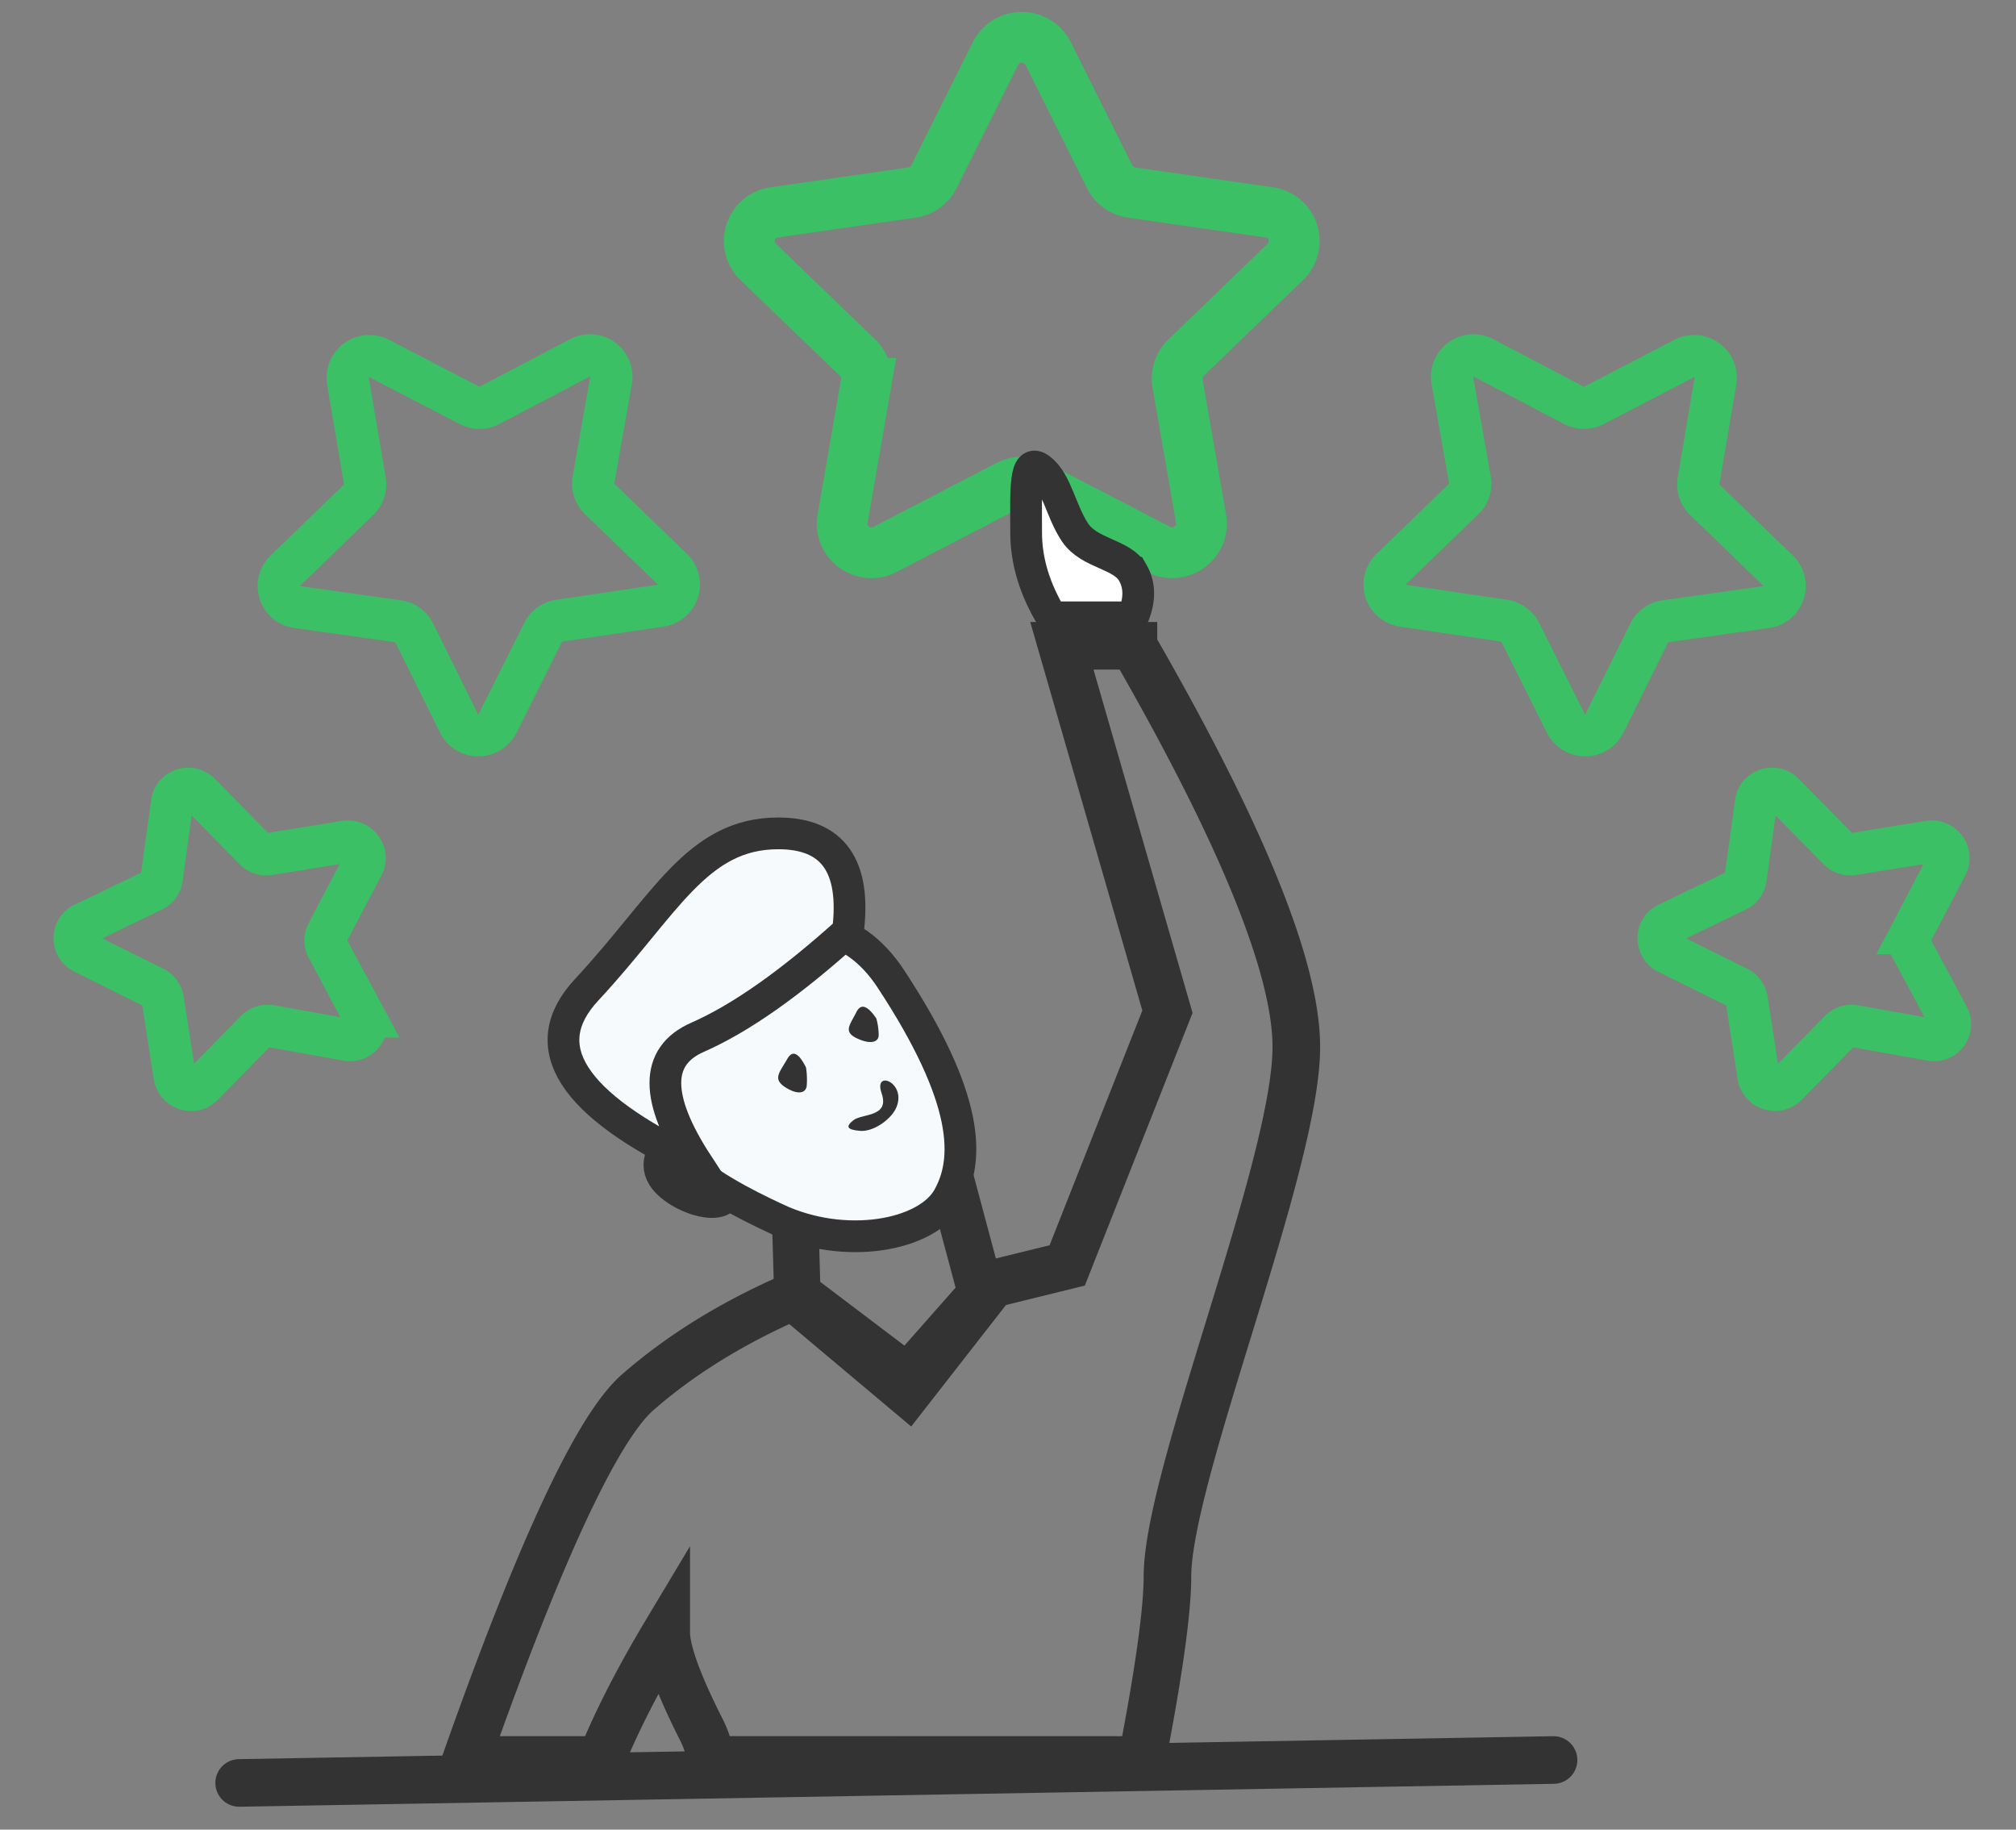 <svg width="54" height="49" fill="none" xmlns="http://www.w3.org/2000/svg"><rect width="100%" height="100%" fill="#808080" stroke="none"/><path d="M28.074 1.433l1.647 3.3a.784.784 0 00.592.424l3.683.53a.775.775 0 01.435 1.325L31.767 9.58a.773.773 0 00-.226.688l.63 3.625c.11.635-.566 1.12-1.142.82l-3.294-1.711a.796.796 0 00-.732 0l-3.294 1.711c-.577.3-1.25-.184-1.14-.82l.628-3.626a.771.771 0 00-.226-.687l-2.665-2.568a.774.774 0 01.436-1.325l3.683-.53a.785.785 0 00.592-.425l1.647-3.3a.79.79 0 011.41 0z" stroke="#3CC065" stroke-width="1.358"/><path d="M45.949 10.21l-.453 2.668a.574.574 0 00.168.507l1.963 1.898a.569.569 0 01-.316.975l-2.702.38a.57.57 0 00-.433.31l-1.2 2.425a.58.58 0 01-1.036-.003l-1.218-2.433a.583.583 0 00-.435-.315l-2.705-.4a.574.574 0 01-.323-.977l1.95-1.884a.567.567 0 00.164-.506l-.471-2.67a.573.573 0 01.835-.6l2.422 1.27c.169.086.37.087.537 0l2.413-1.252a.58.58 0 01.84.607v0zm-36.628 0l.452 2.668a.573.573 0 01-.168.507l-1.962 1.898a.569.569 0 00.316.975l2.702.38c.188.026.35.142.433.31l1.2 2.425a.58.58 0 001.036-.003l1.217-2.433a.584.584 0 01.436-.315l2.704-.4a.573.573 0 00.324-.977l-1.95-1.884a.566.566 0 01-.164-.506l.47-2.67a.572.572 0 00-.834-.6l-2.422 1.27a.58.58 0 01-.537 0L10.16 9.603a.58.58 0 00-.84.607h0zm42.82 12.97l-.948 1.81a.43.43 0 00.004.403l.982 1.828a.427.427 0 01-.456.626l-2.048-.366a.435.435 0 00-.387.121l-1.435 1.458a.444.444 0 01-.75-.247l-.317-2.037a.445.445 0 00-.243-.329l-1.87-.926c-.326-.163-.33-.623-.006-.78l1.852-.892a.423.423 0 00.237-.325l.28-2.03c.049-.357.49-.495.745-.235l1.462 1.485a.447.447 0 00.39.13l2.04-.33c.359-.058.635.318.469.635zm-42.425 0l-.95 1.81a.43.43 0 00.005.403l.982 1.828a.428.428 0 01-.456.626l-2.048-.366a.436.436 0 00-.387.121L5.427 29.06c-.251.256-.694.11-.75-.247l-.317-2.037a.446.446 0 00-.243-.329l-1.87-.926c-.326-.163-.33-.623-.006-.78l1.853-.892a.425.425 0 00.236-.325l.28-2.03c.05-.357.49-.495.746-.235l1.46 1.485a.447.447 0 00.39.13l2.042-.33c.358-.058.634.318.468.635z" stroke="#3CC065" stroke-width="1.131"/><path clip-rule="evenodd" d="M21.297 32.568l.06 2.078 2.953 2.236 1.973-2.236-.96-3.59-4.026 1.512z" stroke="#333" stroke-width="1.244"/><path fill-rule="evenodd" clip-rule="evenodd" d="M18.04 30.49c-.511.502-.511.943 0 1.321.768.567 1.918.567 1.15-.378-.51-.63-.895-.945-1.15-.945v.001z" fill="#333" stroke="#333" stroke-width=".838"/><path fill-rule="evenodd" clip-rule="evenodd" d="M30.343 15.34c.194.34.194.737 0 1.193h-2.172c-.457-.756-.685-1.511-.685-2.267 0-1.134-.053-2.04.383-1.7.437.338.547 1.133.931 1.7s1.252.566 1.543 1.074z" fill="#fff" stroke="#333" stroke-width=".85"/><path clip-rule="evenodd" d="M30.36 17.296c2.91 5.052 4.363 8.633 4.363 10.744 0 3.166-3.452 11.47-3.452 14.18 0 .912-.228 2.55-.685 4.915l-11.534-.001a2.894 2.894 0 00-.247-.774c-.64-1.26-.96-2.14-.96-2.645-.753 1.257-1.336 2.397-1.748 3.42h-3.613c1.986-5.62 3.517-8.9 4.594-9.844 1.151-1.007 2.54-1.866 4.168-2.575l3.065 2.575 2.268-2.907 2.007-.494 2.685-6.795-2.828-9.8h1.917z" stroke="#333" stroke-width="1.275"/><path fill-rule="evenodd" clip-rule="evenodd" d="M20.795 32.642c1.83.86 4.028.453 4.603-.567.576-1.02.576-2.645-1.534-5.857s-5.946-.189-6.52 2.078c-.576 2.268 1.62 3.488 3.45 4.346z" fill="#F7FAFD" stroke="#333" stroke-width=".85"/><path fill-rule="evenodd" clip-rule="evenodd" d="M23.474 27.277c-.237-.35-.414-.408-.533-.175-.177.35-.355.525 0 .7.355.174.595.122.595-.082 0-.136-.02-.284-.062-.443zM21.59 28.59c-.197-.396-.364-.474-.5-.233-.207.362-.396.535-.068.753.33.218.567.182.587-.038a2.09 2.09 0 00-.019-.482z" fill="#333"/><path fill-rule="evenodd" clip-rule="evenodd" d="M18.685 31.18c-1.15-1.764-1.15-2.897 0-3.4 1.15-.505 2.493-1.45 4.028-2.835.218-1.75-.403-2.626-1.865-2.626-2.192 0-3.026 1.924-5.136 4.191-1.406 1.512-.415 3.067 2.973 4.67z" fill="#F7FAFD" stroke="#333" stroke-width=".85"/><path fill-rule="evenodd" clip-rule="evenodd" d="M22.864 29.998c.232-.178.974-.075.75-.72-.223-.644.672-.289.398.375-.134.326-.62.663-.97.634-.35-.03-.408-.111-.177-.29v.001z" fill="#333"/><path d="M6.406 47.75l35.207-.614" stroke="#333" stroke-width="1.275" stroke-linecap="round"/></svg>